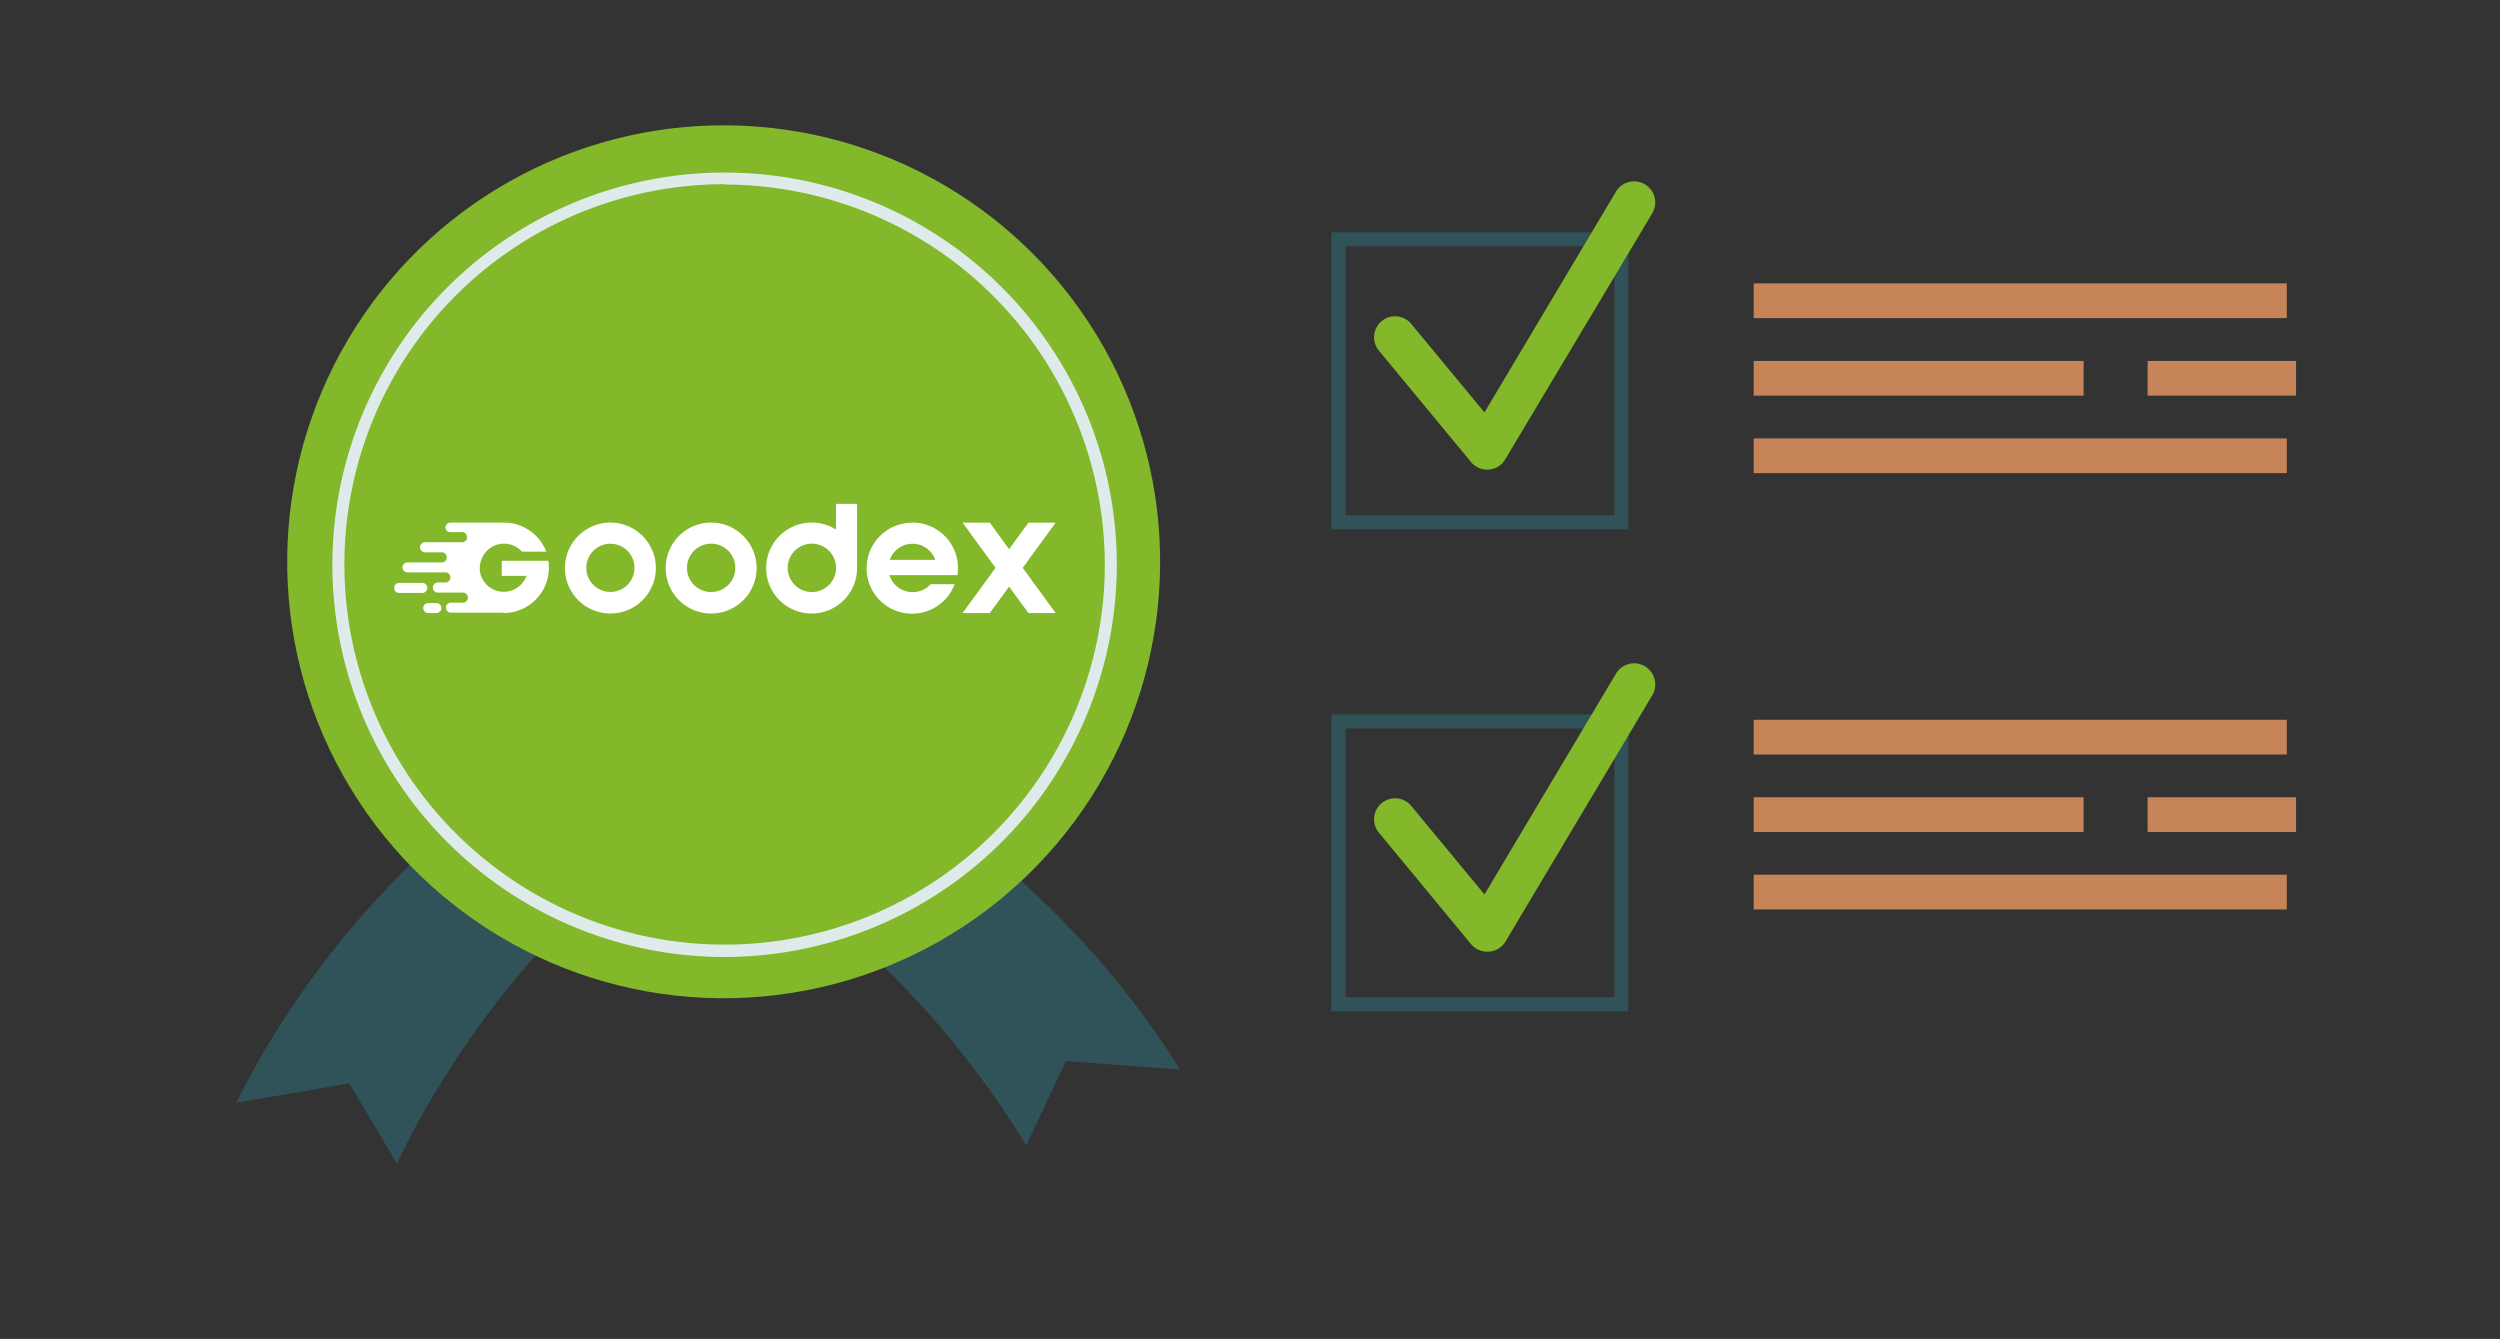 <?xml version="1.0" encoding="UTF-8"?> <svg xmlns="http://www.w3.org/2000/svg" viewBox="0 0 274.98 147.27"><rect x="0" y="0" width="274.98" height="147.27" fill="#333333" stroke="none"/> <defs> <style>.cls-1{fill:#305359;}.cls-2{fill:#83b82a;}.cls-3{fill:#c68458;}.cls-4{opacity:0.9;}.cls-5{fill:#e9f1ff;}.cls-6{fill:#fff;fill-rule:evenodd;}</style> </defs> <g id="OBJECTS"> <path class="cls-1" d="M179.1,58.22H146.44V25.56H179.1ZM148,56.68h29.58V27.1H148Z"></path> <path class="cls-2" d="M163.58,51.66a2.33,2.33,0,0,1-1.78-.84L151.72,38.63a2.31,2.31,0,1,1,3.56-2.94l8,9.67,14.46-24.27a2.3,2.3,0,1,1,4,2.36L165.56,50.53a2.28,2.28,0,0,1-1.8,1.12Z"></path> <rect class="cls-3" x="192.89" y="79.17" width="58.64" height="3.82"></rect> <rect class="cls-3" x="192.89" y="96.21" width="58.64" height="3.82"></rect> <rect class="cls-3" x="236.22" y="87.69" width="16.33" height="3.82"></rect> <rect class="cls-3" x="192.89" y="87.69" width="36.29" height="3.82"></rect> <rect class="cls-3" x="192.89" y="31.17" width="58.64" height="3.82"></rect> <rect class="cls-3" x="192.89" y="48.22" width="58.64" height="3.82"></rect> <rect class="cls-3" x="236.22" y="39.7" width="16.33" height="3.82"></rect> <rect class="cls-3" x="192.89" y="39.7" width="36.29" height="3.82"></rect> <path class="cls-1" d="M179.1,111.24H146.44V78.58H179.1ZM148,109.7h29.58V80.12H148Z"></path> <path class="cls-2" d="M163.58,104.68a2.33,2.33,0,0,1-1.78-.84L151.72,91.65a2.31,2.31,0,1,1,3.56-2.94l8,9.67L177.74,74.1a2.31,2.31,0,1,1,4,2.37l-16.14,27.08a2.28,2.28,0,0,1-1.8,1.12Z"></path> <path class="cls-1" d="M81.82,70.67S44.25,84.48,26,121.29l12.41-2.13L43.66,128S58.19,94.88,88.07,85Z"></path> <path class="cls-1" d="M69.36,72.64s38.73,10.13,60.43,45l-12.55-.93-4.38,9.3S95.21,94.46,64.52,87.46Z"></path> <circle class="cls-2" cx="79.7" cy="62.12" r="48.08" transform="matrix(0.87, -0.49, 0.49, 0.87, -20.18, 46.8)"></circle> <g class="cls-4"> <path class="cls-5" d="M79.7,105.26a43.14,43.14,0,1,1,43.14-43.14A43.19,43.19,0,0,1,79.7,105.26Zm0-85a41.82,41.82,0,1,0,41.82,41.82A41.87,41.87,0,0,0,79.7,20.3Z"></path> </g> <g id="Слой_1"> <g id="_2128334480992" data-name=" 2128334480992"> <path class="cls-6" d="M67.14,57.48a5,5,0,1,1-5,5A5,5,0,0,1,67.14,57.48Zm0,2.33a2.65,2.65,0,1,1-2.65,2.65,2.64,2.64,0,0,1,2.65-2.65Z"></path> <path class="cls-6" d="M78.22,57.48a5,5,0,1,1-5,5A5,5,0,0,1,78.22,57.48Zm0,2.32a2.66,2.66,0,1,1-2.66,2.66A2.66,2.66,0,0,1,78.22,59.8Z"></path> <path class="cls-6" d="M89.29,57.48a4.93,4.93,0,0,1,2.66.77V55.42h2.32v7.21h0a5,5,0,1,1-5-5.15Zm0,2.32a2.66,2.66,0,1,1-2.65,2.66A2.66,2.66,0,0,1,89.29,59.8Z"></path> <path class="cls-6" d="M100.37,57.48a5,5,0,0,1,5,5,5.12,5.12,0,0,1-.06.78H97.83a2.65,2.65,0,0,0,2.54,1.87,2.68,2.68,0,0,0,2-.87H105a5,5,0,1,1-4.65-6.76Zm2.5,4.1a2.65,2.65,0,0,0-5,0Z"></path> <polygon class="cls-6" points="105.88 57.49 108.87 57.49 110.99 60.41 113.12 57.49 116.11 57.49 112.49 62.46 116.11 67.43 113.12 67.43 110.99 64.52 108.87 67.43 105.88 67.43 109.5 62.46 105.88 57.49"></polygon> <path class="cls-6" d="M55.4,67.43a5,5,0,0,0,4.92-5.75H55.19v1.66h2.72a2.66,2.66,0,0,1-5,0,2.55,2.55,0,0,1,0-1.66,2.64,2.64,0,0,1,4.5-1h2.68a5,5,0,0,0-4.65-3.2H49.58A.56.56,0,0,0,49,58a.55.55,0,0,0,.43.53h1.31a.56.56,0,1,1,0,1.11H46.84a.56.56,0,1,0,0,1.11h1.67a.56.56,0,1,1,0,1.11H44.83a.55.55,0,0,0-.56.55.56.56,0,0,0,.56.55h4.08a.56.56,0,1,1,0,1.11h-.66a.56.56,0,1,0,0,1.11h2.58a.56.56,0,1,1,0,1.11H49.6a.55.55,0,0,0,0,1.1h5.8ZM47,64.66a.55.55,0,0,0-.55-.55H43.84a.56.56,0,0,0,0,1.11h2.58A.56.56,0,0,0,47,64.66ZM48,66.33H47.1a.55.55,0,1,0,0,1.1H48a.55.55,0,1,0,0-1.1Z"></path> </g> </g> </g> </svg> 